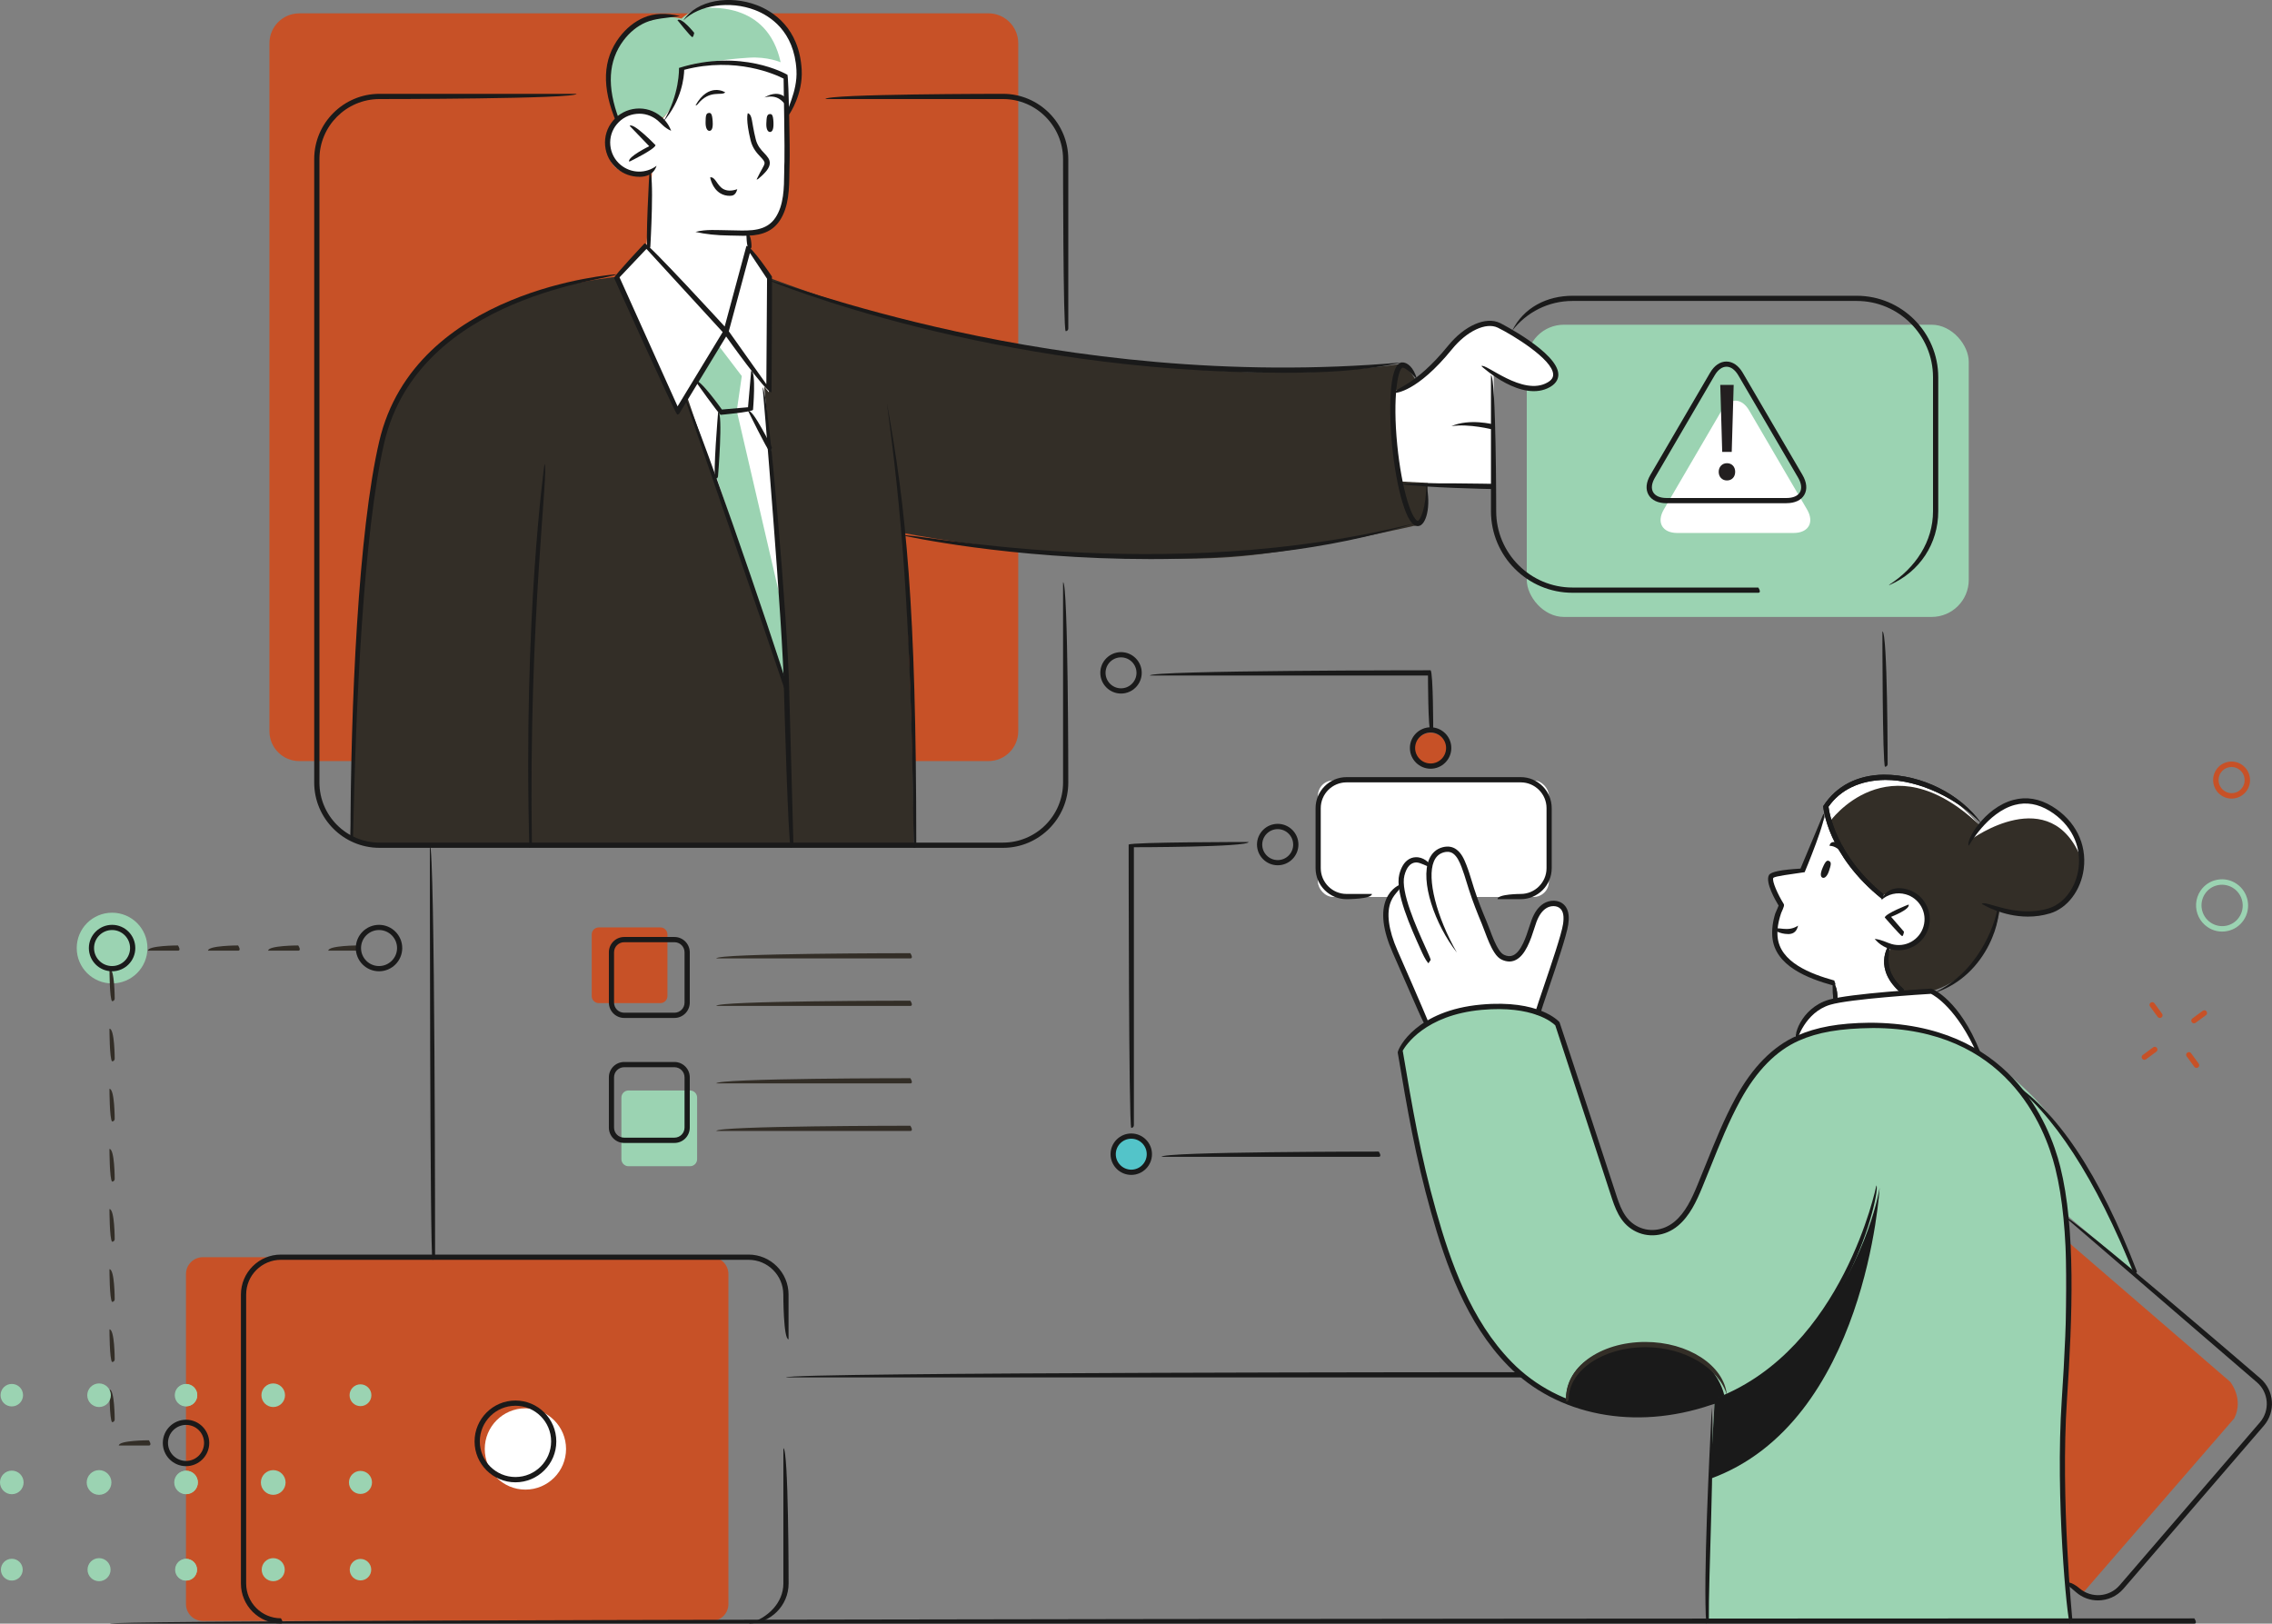 <?xml version="1.0" encoding="UTF-8"?><svg id="Layer_2" xmlns="http://www.w3.org/2000/svg" viewBox="0 0 408.04 291.6"><rect x="0" y="0" width="408.04" height="291.6" fill="#808080" stroke="none"/><defs><style>.cls-1{fill:#fff;}.cls-2{fill:#53c4c9;}.cls-3{fill:#9bd3b2;}.cls-4{fill:#c75127;}.cls-5{fill:#1a1a1a;}.cls-6{fill:#332e27;}.cls-7{fill:#231f20;}</style></defs><g id="Colored"><g id="Incident_Report"><rect class="cls-1" x="236.69" y="140.17" width="41.48" height="20.92" rx="2.74" ry="2.74"/><path class="cls-4" d="M53.75,2.39h123.75c2.96,0,5.37,2.4,5.37,5.37v123.57c0,2.96-2.4,5.36-5.36,5.36H53.75c-2.96,0-5.36-2.4-5.36-5.36V7.76c0-2.96,2.4-5.36,5.36-5.36Z"/><path class="cls-6" d="M251.42,65.39s-12.88,1.96-27.19,1.43c-14.24-.53-27.95-1.85-41.14-4.6-13.19-2.75-27.61-6.32-33.82-8.4-6.21-2.08-11.05-3.9-11.05-3.9l-27.52-.19s-18.97,1.7-29.51,10.61c-10.54,8.91-12.49,14.58-14.76,31.43-2.27,16.85-3.51,58.73-3.51,58.73,0,0,2.84,1.3,4.53,1.3h96.63c0-22.96-1.76-56.07-1.76-56.07,0,0,15.18,3.03,33.06,3.98,17.88,.95,24.25,.89,35.41-.8,11.57-1.75,23.12-4.46,23.12-4.46,0,0,2.69,.8,2.69-12.62,0-15.34-5.19-16.43-5.19-16.43Z"/><rect class="cls-3" x="274.2" y="58.32" width="79.38" height="52.48" rx="6.66" ry="6.66"/><path class="cls-1" d="M314.13,73.7c-1.35-2.32-3.57-2.32-4.92,0l-10.4,17.81c-1.35,2.32-.26,4.21,2.42,4.21h20.89c2.68,0,3.77-1.9,2.42-4.21l-10.41-17.81Z"/><path class="cls-1" d="M116.11,44.03l.99-12.99s-7.25,2-7.97-4.09c-.73-6.09,4.98-8.82,9.63-5.37,0,0,3.68-3.63,3.66-9.4,0,0,9.32-2.91,18.78,1.66l-.12,20.12s.54,7.31-6.56,7.9l-.02,2.45,3.73,5.61-.14,20.54-.85-1.03s1.24,12.58,1.64,17.68c.4,5.1,2.4,36.71,2.4,36.71,0,0-7.38-21.86-8.96-26.49-1.57-4.63-8.96-26.19-8.96-26.19l-1.73,2.85-10.92-24.26,5.4-5.7Z"/><path class="cls-1" d="M268.24,67.02s5.98,4.14,9.91,2.08c3.93-2.07-3.03-7.12-4.46-8.03-1.42-.91-5.45-2.99-5.45-2.99,0,0-3.74-.23-6.47,2.86-2.73,3.09-7.58,9.14-11.34,9.17,0,0-.06,2.28,0,8.97,.06,6.7,1.22,7.4,1.22,7.4l16.84,.88-.24-20.35Z"/><path class="cls-1" d="M327.91,146.34s2.1,8.28,9.95,14.52c0,0,1.96-1.78,5.1-.49,3.14,1.28,3.61,4.55,2.82,6.56-.8,2.01-2.87,3.55-6.16,3.08,0,0-2.84,4.93,1.97,8.01l-12.06,1.71,.13-3.18s-9.1-2.49-10-5.61c-.9-3.13-1.62-5.43,.27-8.39,0,0-2.53-4.82-1.81-5.17,.72-.35,5.54-.92,5.54-.92l4.26-10.12Z"/><path class="cls-1" d="M275.88,181.74s4.83-12.87,5.11-14.84c.28-1.97,.54-4.26-1.5-4.58-2.04-.33-4.1,2.33-4.65,4.44-.55,2.1-1.27,5.51-3.88,5.46-1.46-.03-2.79-1.14-3.93-5.2-1.13-4.07-3.39-8.84-3.99-11.06-.59-2.22-2.2-3.82-3.85-3.31-.7,.22-2.51,2.76-2.51,2.76,0,0-2.37-1.13-3.01-.98-1.2,.29-2.11,3.05-2.04,4.88,0,0-3.27,.68-2.75,5.78,.52,5.1,7.46,18.77,7.46,18.77,0,0,2.17-2.17,7.68-2.76,5.51-.59,11.85,.65,11.85,.65Z"/><path class="cls-3" d="M251.44,188.63s2.58-5.86,12.24-7.5c9.66-1.64,15.86,2.59,15.86,2.59l11.18,33.42s1.47,4.1,6.33,4.26c4.85,.16,6.34-3.75,7.77-7.21,1.43-3.46,7.17-23.1,18.09-27.72,0,0,13.77-5.1,27.55-.04,5.69,2.09,14.79,9.61,18.75,15.38,4.07,5.93,9.43,14.25,11.47,20.3,2.03,6.04,2.67,6.43,2.67,6.43l-12.3-10.43s-.09,22.11-.05,28.63c.04,6.52-.81,11.44-.59,19.49,.22,8.05,1.33,24.9,1.33,24.9h-65.32s.27-14.65,.63-23.42c.36-8.77,.88-16.05,.88-16.05,0,0-8.74,3.35-15.47,2.42-6.73-.93-12.81-1.14-19.97-7.85-7.16-6.72-9.58-11.78-12.07-19.4-2.49-7.62-5.46-18.74-6.43-23.85-.96-5.11-2.56-14.35-2.56-14.35Z"/><path class="cls-1" d="M322.26,186.76s1.49-6.47,7.27-7.04c5.77-.58,17.63-1.58,17.63-1.58,0,0,6.16,3.95,7.57,10.46,0,0-3.74-2.92-11.03-3.72-7.29-.8-17.59-.41-21.44,1.89Z"/><path class="cls-6" d="M327.91,144.75s3.09-5.43,10.94-4.99c7.85,.44,11.59,2.79,16.59,8.34,0,0,3.7-4.61,8.74-4.19,5.04,.43,9.76,4.34,9.68,10.44-.08,6.1-3.51,9.1-7.9,9.68-4.39,.58-6.77-.75-6.77-.75,0,0-1.59,11.04-11.63,14.51l-5.96,.21s-4.13-2.85-1.97-8.01c0,0,4.16,1.06,6-2.73,1.85-3.79-1-6.46-3.07-6.93-2.07-.47-4.69,.51-4.69,.51,0,0-10.6-8.9-9.95-16.11Z"/><path class="cls-4" d="M36.43,225.79H127.79c1.67,0,3.03,1.36,3.03,3.03v59.27c0,1.67-1.36,3.03-3.03,3.03H36.43c-1.67,0-3.03-1.36-3.03-3.03v-59.27c0-1.67,1.36-3.03,3.03-3.03Z"/><path class="cls-1" d="M101.66,260.23c0,4.03-3.27,7.3-7.3,7.3s-7.3-3.27-7.3-7.3,3.27-7.3,7.3-7.3,7.3,3.27,7.3,7.3Z"/><path class="cls-3" d="M26.48,170.27c0,3.51-2.84,6.35-6.35,6.35s-6.35-2.84-6.35-6.35,2.84-6.35,6.35-6.35,6.35,2.84,6.35,6.35Z"/><path class="cls-3" d="M110.56,21.13s-3.88-8.8,1.05-14.16c4.94-5.36,10.79-3.63,10.79-3.63,0,0,2.62-2.71,8.3-2.9,5.69-.19,12.54,3.66,12.82,11.07,.28,7.41-1.96,8.44-1.96,8.44l-.38-6.11s-9.72-4.72-18.78-1.66c0,0,.46,4.95-3.29,8.95-.62,.26-3.65-3.18-8.56,0Z"/><polygon class="cls-3" points="125.17 68.16 129.1 73.58 128.48 85.1 141.28 123.82 138.42 80.3 134.78 73.37 135.38 66.65 130.3 59.72 125.17 68.16"/><path class="cls-5" d="M281.27,251.27s-.69-9.42,14.2-9.78c12.46-.3,14.2,9.1,14.2,9.1,0,0-15.38,7.61-28.41,.68Z"/><path class="cls-4" d="M371.38,223.02l29.15,25.15s2.5,3.04,.73,6.56l-27.28,31.47-2.83-2.35s-1.24-20-.53-27.46c.71-7.47,.53-13.57,.89-20.44,.36-6.87-.13-12.92-.13-12.92Z"/><path class="cls-4" d="M107.54,166.56h11.06c.7,0,1.27,.57,1.27,1.27v11.06c0,.7-.57,1.27-1.27,1.27h-11.06c-.7,0-1.27-.57-1.27-1.27v-11.06c0-.7,.57-1.27,1.27-1.27Z"/><path class="cls-3" d="M112.87,195.85h11.06c.7,0,1.27,.57,1.27,1.27v11.06c0,.7-.57,1.27-1.27,1.27h-11.06c-.7,0-1.27-.57-1.27-1.27v-11.06c0-.7,.57-1.27,1.27-1.27Z"/><path class="cls-4" d="M259.91,134.58c0,1.65-1.33,2.98-2.98,2.98s-2.98-1.33-2.98-2.98,1.33-2.98,2.98-2.98,2.98,1.34,2.98,2.98Z"/><g><path class="cls-1" d="M338.84,139.76c-7.85-.44-10.94,4.99-10.94,4.99l.64,2.92s10.54-15.01,26.89,.44c-5-5.55-8.74-7.9-16.59-8.34Z"/><path class="cls-1" d="M364.17,143.92c-5.04-.43-8.74,4.19-8.74,4.19l-1.42,2.65s14.35-10.55,19.84,3.61c.08-6.1-4.64-10.01-9.68-10.44Z"/></g><path class="cls-5" d="M337.57,213.32s-2.36,42.14-30.42,52.27l.79-13.93s8.36-1.08,18.08-13.63c9.72-12.56,11.55-24.71,11.55-24.71Z"/><path class="cls-2" d="M206.21,207.29c0,1.68-1.36,3.04-3.04,3.04s-3.04-1.36-3.04-3.04,1.36-3.04,3.04-3.04,3.04,1.36,3.04,3.04Z"/><polygon class="cls-1" points="128.95 61.93 133.22 67.54 132.32 73.79 140.61 109.51 138.42 80.3 134.78 73.37 135.38 66.65 130.3 59.72 128.95 61.93"/><path class="cls-1" d="M143.53,11.51c-.28-7.41-7.13-11.26-12.82-11.07-2.21,.07-3.96,.53-5.27,1.06,1.75-.12,12.33-1.43,14.76,9.68,0,0-2.37-1.04-5.71-.82-4.88,.32-7.24,.86-7.24,.86,9.4-.3,13.93,2.62,13.93,2.62l.38,6.11s2.24-1.03,1.96-8.44Z"/><g><path class="cls-5" d="M256.5,172.98c-.55-.67-.91-1.48-1.38-2.51-1.73-3.84-4.63-10.25-3.81-13.44,.66-2.57,2.08-3.03,2.87-3.07,1.4-.1,2.6,.92,2.95,1.87-1.11-.29-1.97-.94-2.82-.94-1.01,.05-1.71,.87-2.09,2.37-.73,2.87,2.19,9.34,3.76,12.82,.5,1.1,.86,1.9,.97,2.3-.36,.6-.41,.6-.45,.6Z"/><path class="cls-5" d="M256.14,184.32c-.45-.32-1.48-2.88-6.02-13.22-1.79-4.06-2.17-7.32-1.14-9.67,.87-1.99,2.44-2.55,2.51-2.57,.25,.91-.97,1.36-1.66,2.97-.89,2.07-.49,5.14,1.15,8.88,4.55,10.36,5.59,12.93,5.59,12.96-.32,.63-.38,.64-.43,.64Z"/></g><g><path class="cls-5" d="M250.43,70.58c.03-.94,3.62-1.08,9.62-8.46,2.96-3.66,6.81-5.34,9.35-4.11,.1,.05,10.34,5.26,10.47,9.2,.02,.65-.22,1.57-1.49,2.3-5.03,2.87-12.04-3.49-12.33-3.76,.7-.63,7.44,5.49,11.87,2.94,.71-.4,1.04-.88,1.02-1.45-.09-2.74-7.43-7.17-9.94-8.39-2.11-1.03-5.57,.6-8.22,3.86-6.3,7.75-10.13,7.87-10.35,7.87Z"/><path class="cls-5" d="M268.29,87.84c-.52-.01-12.69-.25-16.94-.92,4.34-.26,16.82-.02,16.95-.02,.46,.73,.25,.94,0,.94Z"/><path class="cls-5" d="M268.24,77.18c-.16-.03-4.37-1.14-7.58-.64,3.27-1.43,7.52-.33,7.7-.28,.28,.79,.09,.92-.12,.92Z"/></g><path class="cls-5" d="M121.13,182.82h-9.03c-1.52,0-2.75-1.24-2.75-2.76v-9.03c0-1.52,1.23-2.75,2.75-2.75h9.03c1.52,0,2.75,1.24,2.75,2.75v9.03c0,1.52-1.23,2.76-2.75,2.76Zm-9.03-13.6c-1,0-1.82,.81-1.82,1.81v9.03c0,1,.81,1.82,1.82,1.82h9.03c1,0,1.81-.81,1.81-1.82v-9.03c0-1-.81-1.81-1.81-1.81h-9.03Z"/><path class="cls-5" d="M121.13,205.27h-9.03c-1.52,0-2.75-1.24-2.75-2.76v-9.03c0-1.52,1.23-2.75,2.75-2.75h9.03c1.52,0,2.75,1.24,2.75,2.75v9.03c0,1.52-1.23,2.76-2.75,2.76Zm-9.03-13.6c-1,0-1.82,.81-1.82,1.81v9.03c0,1,.81,1.81,1.82,1.81h9.03c1,0,1.81-.81,1.81-1.81v-9.03c0-1-.81-1.81-1.81-1.81h-9.03Z"/><path class="cls-6" d="M163.49,172.13h-34.84c0-.94,34.84-.94,34.84-.94,.47,.73,.26,.94,0,.94Z"/><path class="cls-6" d="M163.49,180.66h-34.84c0-.94,34.84-.94,34.84-.94,.47,.73,.26,.94,0,.94Z"/><path class="cls-6" d="M163.49,194.58h-34.84c0-.94,34.84-.94,34.84-.94,.47,.73,.26,.94,0,.94Z"/><path class="cls-6" d="M163.49,203.12h-34.84c0-.94,34.84-.94,34.84-.94,.47,.73,.26,.94,0,.94Z"/><path class="cls-5" d="M276.2,182.32c-.38-.09-.52-.35-.45-.6,.25-.83,.81-2.5,1.47-4.44,1.36-4.01,3.23-9.5,3.5-11.34,.19-1.33,.05-2.19-.45-2.71-.64-.67-1.81-.6-2.55-.13-.74,.46-1.32,1.27-1.78,2.48-.11,.3-.24,.68-.37,1.11-.63,1.97-1.59,4.95-3.46,5.77-.73,.33-1.53,.29-2.37-.09-.5-.23-.93-.64-1.34-1.27-.74-1.14-1.23-2.45-1.71-3.72-.19-.5-.37-1-.57-1.48-.8-1.92-1.63-4-2.31-6.13-.13-.4-.25-.8-.38-1.21-.29-.95-.59-1.93-.95-2.86-.36-.92-.78-1.87-1.49-2.39-.57-.41-1.22-.36-1.66-.24-.85,.23-1.45,.77-1.82,1.66-1.27,3.04,.47,9.92,4.14,16.35-3.97-5.08-6.63-12.82-5-16.72,.49-1.16,1.31-1.9,2.45-2.2,.92-.24,1.77-.11,2.45,.39,.92,.66,1.4,1.75,1.81,2.8,.38,.97,.68,1.96,.98,2.93,.12,.4,.24,.8,.37,1.2,.67,2.1,1.49,4.15,2.29,6.05,.2,.49,.39,.99,.59,1.51,.46,1.22,.93,2.49,1.61,3.53,.31,.48,.62,.78,.95,.93,.59,.27,1.11,.29,1.59,.08,1.48-.65,2.36-3.39,2.94-5.21,.14-.45,.27-.84,.39-1.15,.53-1.41,1.24-2.37,2.16-2.95,1.05-.66,2.72-.78,3.73,.29,.93,.98,.84,2.46,.69,3.49-.28,1.92-2.08,7.24-3.53,11.51-.65,1.92-1.22,3.58-1.46,4.4-.06,.2-.25,.34-.45,.34Z"/><path class="cls-5" d="M328.52,154.65c-.34-.18-.62-.11-1.16,1.14-.6,1.38-.31,1.76,.01,1.86,.32,.09,.79-.24,1.12-1.26,.33-1.02,.47-1.51,.03-1.74Z"/><path class="cls-5" d="M341.01,170.67c-.51,0-1.02-.07-1.53-.22-1.11-.31-2.07-.95-2.8-1.83,1.33,.14,2.13,.67,3.05,.93,1.19,.34,2.45,.19,3.53-.41,1.08-.61,1.86-1.59,2.2-2.79,.34-1.19,.19-2.45-.41-3.53-.61-1.08-1.59-1.86-2.79-2.2-1.55-.44-3.19-.05-4.39,1.03,.8-2,2.77-2.47,4.64-1.93,1.43,.4,2.63,1.34,3.35,2.64,.73,1.3,.91,2.81,.5,4.24-.4,1.43-1.34,2.62-2.64,3.35-.84,.47-1.77,.72-2.71,.72Z"/><path class="cls-5" d="M341.61,168.13c-.35-.16-3.12-3.35-3.12-3.35,.18-.75,4.29-2.33,4.29-2.33,.34,.88-3.15,2.21-3.15,2.21l2.32,2.68c-.14,.74-.25,.78-.36,.78Z"/><path class="cls-5" d="M329.53,180.19c-.47-.49-.36-3.46-.36-3.46,.94,.03,.83,3.01,.83,3.01-.01,.26-.22,.45-.47,.45Z"/><path class="cls-5" d="M306.43,291.6c-.56-8.05,.57-30.42,1-38.84,.51,8.46-.62,30.81-.53,38.36-.47,.48-.47,.48-.47,.48Z"/><path class="cls-5" d="M371.74,291.6c-.49-.64-2.64-22.53-1.46-40.15,1.01-15.18,1.57-30.74-1.17-41.67-1.9-7.6-8.9-25.15-32.75-25.15-5.96,.07-9.87,.76-13.27,2.26-4.1,1.81-7.64,5.42-10.54,10.74-2.07,3.79-3.73,7.92-5.33,11.91-.5,1.25-1,2.49-1.51,3.72-1.04,2.51-2.24,5.11-4.35,6.88-2.32,1.94-5.45,2.27-7.95,.84-2.53-1.45-3.37-4.04-4.18-6.55l-3.45-10.57-6.46-19.71c-.47-.47-4-3.61-13.2-2.78-10.2,.92-13.69,6.43-14.2,7.33,1.79,10.55,3.17,18.74,6.01,28.82,2.59,9.2,6.24,19.62,13.57,27.11,8.55,8.73,22.16,11.34,35.51,6.81l1.5-.46c22.48-8.83,28.42-37.78,28.48-38.07,.86,.48-5.18,29.92-28.17,38.95l-1.52,.46c-13.67,4.65-27.66,1.94-36.47-7.05-7.49-7.64-11.18-18.19-13.81-27.51-2.85-10.13-4.24-18.34-6-28.74,.12-.91,3.42-7.56,15.01-8.6,10.42-.94,13.91,3,14.05,3.16,.09,.16,10.03,30.54,10.03,30.54,.79,2.45,1.53,4.75,3.75,6.02,2.16,1.24,4.86,.95,6.88-.74,1.95-1.63,3.09-4.11,4.09-6.52,.51-1.23,1.01-2.47,1.51-3.71,1.61-4.01,3.28-8.17,5.38-12.01,3-5.5,6.7-9.25,10.99-11.14,3.52-1.56,7.54-2.28,13.05-2.34,25.1,0,32.29,18.05,34.25,25.86,2.77,11.05,2.21,26.7,1.2,41.96-1.17,17.54,.97,39.35,.99,39.57-.44,.51-.45,.51-.47,.51Z"/><path class="cls-5" d="M383.35,229.01c-7.01-17.37-14.58-29.14-22.96-35.27,9.08,5.48,16.76,17.39,23.4,34.63-.33,.63-.38,.64-.44,.64Z"/><path class="cls-5" d="M329.31,177.01c-4.59-1.26-10.58-3.52-11.01-8.76-.1-1.31,.07-2.72,.53-4.19,.3-.7,.52-1.18,.6-1.42-.47-.77-2.49-4.2-1.72-5.5,.34-.57,2.24-.95,5.65-1.14l4.12-9.84c.87,.36-3.37,10.48-3.37,10.48-2.64,.39-5.26,.71-5.63,1.02-.3,.54,.86,3.07,1.84,4.64,.17,.27,.09,.52-.43,1.67-.58,1.73-.74,3.02-.65,4.21,.38,4.66,6,6.75,10.2,7.92,.27,.79,.08,.92-.13,.92Z"/><path class="cls-5" d="M355.16,189.46c-3.67-8.34-7.71-10.65-8.36-10.97-1.4,.08-14.63,.92-18.1,1.96-4.58,1.37-5.98,6.4-5.99,6.45-.85-.47,.64-5.83,5.72-7.35,3.75-1.12,17.84-1.97,18.43-2,.4,.12,5.05,2.13,8.73,11.27-.32,.63-.38,.64-.43,.64Z"/><path class="cls-5" d="M321.09,167.75c-1.44,0-2.51-.75-2.57-.8,.63-.71,2.46,.58,4.41-.71-.31,1.33-1.12,1.52-1.84,1.52Z"/><path class="cls-6" d="M281.27,251.73c-.47-6.12,6.12-10.72,14.22-10.72,7.68,0,14.12,4.19,14.65,9.52-1.42-4.77-7.45-8.58-14.65-8.58-7.58,0-13.75,4.18-13.75,9.31,0,.26-.21,.47-.47,.47Z"/><path class="cls-5" d="M273.12,161.49h-4.18c0-.94,4.18-.94,4.18-.94,2.55,0,4.63-2.08,4.63-4.63v-10.78c0-2.55-2.08-4.63-4.63-4.63h-31.29c-2.55,0-4.63,2.08-4.63,4.63v10.78c0,2.55,2.08,4.63,4.63,4.63h4.56c0,.94-4.56,.94-4.56,.94-3.07,0-5.56-2.5-5.56-5.57v-10.78c0-3.07,2.5-5.57,5.56-5.57h31.29c3.07,0,5.56,2.5,5.56,5.57v10.78c0,3.07-2.5,5.57-5.56,5.57Z"/><path class="cls-5" d="M256.93,131.57c-.47-.47-.47-10.25-.47-10.25h-49.94c0-.94,50.41-.94,50.41-.94,.47,.47,.47,10.72,.47,10.72,0,.26-.21,.47-.47,.47Z"/><path class="cls-5" d="M201.33,124.56c-2.05,0-3.72-1.67-3.72-3.72s1.67-3.72,3.72-3.72,3.72,1.67,3.72,3.72-1.67,3.72-3.72,3.72Zm0-6.5c-1.53,0-2.78,1.24-2.78,2.78s1.25,2.78,2.78,2.78,2.78-1.25,2.78-2.78-1.25-2.78-2.78-2.78Z"/><path class="cls-5" d="M256.93,138.06c-2.05,0-3.72-1.67-3.72-3.72s1.67-3.72,3.72-3.72,3.72,1.67,3.72,3.72-1.67,3.72-3.72,3.72Zm0-6.5c-1.53,0-2.78,1.25-2.78,2.78s1.25,2.78,2.78,2.78,2.78-1.25,2.78-2.78-1.25-2.78-2.78-2.78Z"/><path class="cls-5" d="M339.25,105.05c4.8-3.08,7.91-7.81,7.91-13.23v-24.07c0-7.55-6.15-13.7-13.7-13.7h-51.04c-4.27,0-8.23,1.96-10.86,5.38,2.06-4.22,6.29-6.31,10.86-6.31h51.04c8.07,0,14.64,6.57,14.64,14.64v24.07c0,5.8-3.32,10.85-8.65,13.19-.06,.03-.13,.04-.19,.04Z"/><path class="cls-5" d="M315.78,106.46h-33.37c-8.07,0-14.64-6.57-14.64-14.64v-24.48c.94,.41,.94,24.48,.94,24.48,0,7.55,6.15,13.7,13.7,13.7h33.37c.47,.73,.26,.94,0,.94Z"/><path class="cls-5" d="M320.85,90.38h-21.56c-1.52,0-2.66-.54-3.22-1.51-.56-.98-.45-2.23,.31-3.54l10.73-18.37c.76-1.31,1.81-2.03,2.94-2.03s2.18,.72,2.94,2.02l10.74,18.37c.76,1.31,.88,2.57,.32,3.54-.56,.98-1.7,1.51-3.22,1.51Zm-10.78-24.52c-.79,0-1.55,.56-2.13,1.56l-10.73,18.38c-.59,1.01-.7,1.93-.31,2.6,.39,.67,1.24,1.04,2.4,1.04h21.56c1.16,0,2.02-.37,2.4-1.04,.38-.67,.27-1.59-.32-2.6l-10.74-18.38c-.59-1.01-1.35-1.56-2.13-1.56Z"/><g><path class="cls-5" d="M134.45,291.58c3.44-.94,6.24-3.74,6.24-7.18v-24.3c.94,0,.94,24.3,.94,24.3,0,3.95-3.22,7.18-7.18,7.18Z"/><path class="cls-5" d="M50.45,291.58c-3.96,0-7.18-3.22-7.18-7.18v-51.9c0-3.96,3.22-7.18,7.18-7.18h83.99c3.96,0,7.18,3.22,7.18,7.18v8.04c-.94,0-.94-8.04-.94-8.04,0-3.44-2.8-6.24-6.24-6.24H50.45c-3.44,0-6.24,2.8-6.24,6.24v51.9c0,3.44,2.8,6.24,6.24,6.24,.47,.73,.26,.94,0,.94Z"/><path class="cls-5" d="M92.57,266.22c-4.05,0-7.34-3.29-7.34-7.34s3.29-7.35,7.34-7.35,7.34,3.3,7.34,7.35-3.29,7.34-7.34,7.34Zm0-13.75c-3.53,0-6.4,2.87-6.4,6.4s2.87,6.4,6.4,6.4,6.41-2.87,6.41-6.4-2.87-6.4-6.41-6.4Z"/></g><path class="cls-6" d="M26.74,259.61h-5.4c0-.94,5.4-.94,5.4-.94,.47,.73,.26,.94,0,.94Zm-6.61-4.19c-.47-.47-.47-5.87-.47-5.87,.94,0,.94,5.4,.94,5.4,0,.26-.21,.47-.47,.47Zm0-10.8c-.47-.47-.47-5.87-.47-5.87,.94,0,.94,5.4,.94,5.4,0,.26-.21,.47-.47,.47Zm0-10.8c-.47-.47-.47-5.87-.47-5.87,.94,0,.94,5.4,.94,5.4,0,.26-.21,.47-.47,.47Zm0-10.8c-.47-.47-.47-5.87-.47-5.87,.94,0,.94,5.4,.94,5.4,0,.26-.21,.47-.47,.47Zm0-10.8c-.47-.47-.47-5.87-.47-5.87,.94,0,.94,5.4,.94,5.4,0,.26-.21,.47-.47,.47Zm0-10.8c-.47-.47-.47-5.87-.47-5.87,.94,0,.94,5.4,.94,5.4,0,.26-.21,.47-.47,.47Zm0-10.8c-.47-.47-.47-5.87-.47-5.87,.94,0,.94,5.4,.94,5.4,0,.26-.21,.47-.47,.47Zm0-10.8c-.47-.47-.47-5.87-.47-5.87,.94,0,.94,5.4,.94,5.4,0,.26-.21,.47-.47,.47Z"/><path class="cls-6" d="M64.36,170.74h-5.4c0-.94,5.4-.94,5.4-.94,.47,.73,.26,.94,0,.94Zm-10.8,0h-5.4c0-.94,5.4-.94,5.4-.94,.47,.73,.26,.94,0,.94Zm-10.8,0h-5.4c0-.94,5.4-.94,5.4-.94,.47,.73,.26,.94,0,.94Zm-10.8,0h-5.4c0-.94,5.4-.94,5.4-.94,.47,.73,.26,.94,0,.94Z"/><path class="cls-5" d="M68.07,174.44c-2.3,0-4.17-1.87-4.17-4.17s1.87-4.17,4.17-4.17,4.17,1.87,4.17,4.17-1.87,4.17-4.17,4.17Zm0-7.41c-1.78,0-3.23,1.45-3.23,3.24s1.45,3.23,3.23,3.23,3.24-1.45,3.24-3.23-1.45-3.24-3.24-3.24Z"/><path class="cls-5" d="M33.41,263.32c-2.3,0-4.17-1.87-4.17-4.17s1.87-4.17,4.17-4.17,4.17,1.87,4.17,4.17-1.87,4.17-4.17,4.17Zm0-7.41c-1.78,0-3.24,1.45-3.24,3.23s1.45,3.24,3.24,3.24,3.24-1.45,3.24-3.24-1.45-3.23-3.24-3.23Z"/><path class="cls-5" d="M20.13,174.44c-2.3,0-4.17-1.87-4.17-4.17s1.87-4.17,4.17-4.17,4.17,1.87,4.17,4.17-1.87,4.17-4.17,4.17Zm0-7.41c-1.78,0-3.24,1.45-3.24,3.24s1.45,3.23,3.24,3.23,3.23-1.45,3.23-3.23-1.45-3.24-3.23-3.24Z"/><path class="cls-5" d="M394.09,291.6H19.71c0-.94,374.38-.94,374.38-.94,.47,.73,.26,.94,0,.94Z"/><path class="cls-5" d="M254.63,94.49c-.99,0-1.9-1.41-2.77-4.31-.8-2.66-1.45-6.24-1.84-10.07-.51-5.08-.79-14.76,1.78-15.02,.88-.06,2.09,.82,2.69,3.03-1.39-1.53-2.23-2.09-2.57-2.09-.81,.08-1.86,5.09-.97,13.99,.38,3.77,1.02,7.28,1.8,9.89,.9,3,1.65,3.64,1.88,3.64,.42-.08,1.52-2.25,1.52-6.64,.94,4.18-.07,7.44-1.41,7.57-.04,0-.07,0-.11,0Z"/><path class="cls-5" d="M127.27,20.29c.38-.06,.63,.1,.72,1.46,.11,1.51-.28,1.77-.62,1.75-.34-.02-.67-.48-.65-1.56s.05-1.58,.55-1.65Z"/><path class="cls-5" d="M138.23,20.49c.38-.05,.62,.12,.68,1.47,.07,1.51-.33,1.76-.67,1.74-.34-.03-.66-.5-.61-1.57,.05-1.07,.09-1.58,.59-1.64Z"/><path class="cls-5" d="M116.33,44.74c-.47-.5,.31-14,.31-14,.94,.05,.16,13.55,.16,13.55-.01,.25-.22,.44-.47,.44Z"/><path class="cls-5" d="M133.49,42.35c-.48,0-.96-.01-1.43-.03-.34-.01-.68-.02-1.02-.02-2.39-.03-4.34-.24-6.14-.65,1.94-.51,3.83-.31,6.15-.29,.34,0,.69,.01,1.03,.02,2.73,.07,5.56,.15,7.18-2.28,1.52-2.28,1.55-5.29,1.58-8.19,0-.65,.01-1.28,.04-1.9,.07-1.79-.12-12.99-.15-14.89-1.35-.69-8.54-4.03-17.85-1.58-.03,1.27-.41,5.46-3.77,9.34,2.99-4.88,2.84-9.64,2.83-9.68,11.21-3.48,19.15,1.04,19.48,1.23,.24,.94,.47,13.64,.39,15.62-.02,.6-.03,1.23-.04,1.87-.03,2.9-.06,6.19-1.74,8.71-1.59,2.39-4.11,2.72-6.55,2.72Z"/><path class="cls-5" d="M114.79,31.75c-1.39,0-2.79-.48-3.93-1.43-1.26-1.05-2.03-2.52-2.18-4.15-.15-1.63,.35-3.22,1.4-4.48,1.05-1.26,2.52-2.03,4.15-2.18,1.64-.15,3.22,.35,4.48,1.4,.82,.69,1.45,1.58,1.82,2.58-1.19-.52-1.73-1.27-2.42-1.86-1.07-.89-2.42-1.33-3.8-1.18-1.38,.13-2.63,.78-3.52,1.85-.89,1.06-1.31,2.41-1.18,3.79,.13,1.38,.78,2.63,1.85,3.52,1.87,1.55,4.52,1.62,6.46,.16-.53,1.58-1.83,1.99-3.13,1.99Z"/><path class="cls-5" d="M141.08,18.78c-.47-.36-1.28-1.94-3.8-1.28,3.11-1.75,4.22,.6,4.23,.62-.29,.65-.36,.66-.43,.66Z"/><path class="cls-5" d="M124.91,18.93c2.37-4.22,5.3-2.37,5.33-2.35-.6,.73-2.77-.6-4.97,2.17-.09,.12-.23,.18-.37,.18Z"/><path class="cls-5" d="M134.5,44.78c-.47-.47-.45-2.92-.45-2.92,.94,0,.92,2.45,.92,2.45,0,.26-.21,.47-.47,.47Z"/><path class="cls-5" d="M110.75,22.11c-2.79-6.52-2.48-11.47,.49-15.42,1.21-1.6,2.72-2.82,4.38-3.53,1.86-.79,3.99-.88,6.51-.27-2.54,.35-4.48,.42-6.14,1.13-1.51,.64-2.89,1.76-4,3.23-2.77,3.68-3.03,8.33-.8,14.22-.33,.62-.38,.63-.44,.63Z"/><path class="cls-5" d="M112.97,29.01c-.2-.89,3.63-2.75,3.63-2.75l-3.52-3.66c.68-.65,4.65,3.47,4.65,3.47-.13,.75-4.55,2.89-4.55,2.89-.07,.03-.14,.05-.2,.05Z"/><path class="cls-5" d="M124.31,6.66c-.37-.18-2.65-3.05-2.65-3.05,.73-.58,3.02,2.29,3.02,2.29-.16,.73-.26,.76-.37,.76Z"/><path class="cls-5" d="M164.09,152.27c-.47-43.46-2.35-61.17-4.8-79.86,3.39,18.6,5.27,36.34,5.27,79.39,0,.26-.21,.47-.47,.47Z"/><path class="cls-5" d="M121.63,74.46c-.43-.28-11.34-24.54-11.34-24.54,.09-.51,5.48-6.22,5.48-6.22,.69,0,14.38,14.94,14.38,14.94l3.9-14.46c.84-.14,4.58,5.47,4.58,5.47,.08,.26-.07,20.8-.07,20.8-.85,.27-8.15-10.02-8.15-10.02l-8.38,13.79c-.09,.14-.24,.23-.4,.23Zm-10.36-24.64l10.42,23.16,8.1-13.34-13.69-14.94-4.84,5.11Zm19.62,9.68l6.74,9.5,.13-18.94-3.08-4.63-3.79,14.07Z"/><path class="cls-5" d="M141.28,124.88c-3.35-10.04-18.21-53.15-18.36-53.58,1.04,.13,15.9,43.25,18.81,52.98-.36,.6-.4,.6-.45,.6Z"/><path class="cls-5" d="M142.02,152.27c-.47-.46-1.21-27.85-1.21-27.85-.17-11.83-3.8-54.41-3.84-54.84,.97,.35,4.6,42.96,4.78,54.82l.75,27.38c-.46,.48-.46,.48-.47,.48Z"/><path class="cls-5" d="M129.43,74.51c-.38-.2-4.61-6.15-4.61-6.15,.77-.54,4.83,5.19,4.83,5.19l4.69-.41,.57-6.54c.93,.08,.33,7.01,.33,7.01-.43,.42-5.77,.89-5.77,.89-.01,0-.03,0-.04,0Z"/><path class="cls-5" d="M128.48,86c-.47-.51,.49-12,.49-12,.93,.08-.02,11.56-.02,11.56-.02,.24-.23,.43-.47,.43Z"/><path class="cls-5" d="M138.23,81.1c-.42-.26-3.88-7.32-3.88-7.32,.84-.41,4.3,6.64,4.3,6.64-.28,.66-.35,.68-.42,.68Z"/><path class="cls-5" d="M131.06,35.17c-.63,0-1.19-.15-1.69-.45-1.5-.9-1.81-2.79-1.83-2.87,.93-.14,1.19,1.4,2.31,2.07,.67,.39,1.53,.42,2.56,.06-.28,1.09-.84,1.19-1.35,1.19Z"/><path class="cls-5" d="M141.36,20.74c-.36-.77,1.91-4.13,1.68-8.14-.39-7.05-4.83-9.79-7.44-10.79-4.52-1.74-10.06-.93-12.87,1.86,2.4-3.7,8.36-4.59,13.21-2.74,2.82,1.08,7.61,4.03,8.04,11.61,.24,4.35-2.13,7.85-2.23,7.99-.09,.13-.24,.2-.39,.2Z"/><path class="cls-5" d="M62.94,150.97c.02-24.07,1.4-55.58,5.17-71.71,6.4-27.41,42.21-29.98,42.57-30-.3,.96-35.41,3.49-41.66,30.21-3.75,16.06-5.13,47.5-5.62,71.04,0,.26-.21,.46-.47,.46Z"/><path class="cls-5" d="M95.07,152.27c-1.13-41.5,2.68-68.65,2.72-68.92,.89,.4-2.91,27.49-2.26,68.44-.46,.48-.47,.48-.47,.48Z"/><path class="cls-5" d="M77.67,226.26c-.47-.47-.47-74.46-.47-74.46,.94,0,.94,73.99,.94,73.99,0,.26-.21,.47-.47,.47Z"/><path class="cls-5" d="M273.28,247.38H141.16c0-.94,132.12-.94,132.12-.94,.47,.73,.26,.94,0,.94Z"/><path class="cls-5" d="M338.54,137.71c-.47-.47-.47-24.31-.47-24.31,.94,0,.94,23.84,.94,23.84,0,.26-.21,.47-.47,.47Z"/><path class="cls-5" d="M191.39,59.48c-.47-.47-.47-30.9-.47-30.9,0-5.95-4.84-10.79-10.79-10.79h-31.87c0-.94,31.87-.94,31.87-.94,6.47,0,11.73,5.26,11.73,11.73v30.43c0,.26-.21,.47-.47,.47Z"/><path class="cls-5" d="M180.13,152.27H68.16c-6.47,0-11.73-5.26-11.73-11.73V28.58c0-6.47,5.26-11.73,11.73-11.73h35.39c0,.94-35.39,.94-35.39,.94-5.95,0-10.79,4.84-10.79,10.79v111.96c0,5.95,4.84,10.79,10.79,10.79h111.97c5.95,0,10.79-4.84,10.79-10.79v-35.97c.94,0,.94,35.97,.94,35.97,0,6.47-5.26,11.73-11.73,11.73Z"/><path class="cls-5" d="M230.51,66.95c-52.58,0-92.02-16.41-92.46-16.6,.87-.65,51.1,20.24,113.76,14.74-7.23,1.58-14.38,1.86-21.3,1.86Z"/><path class="cls-5" d="M206.65,100.41c-25.43,0-44.13-4.16-44.43-4.23,.67-.81,46.38,9.34,92.18-2.29-16.5,5.16-33.23,6.52-47.76,6.52Z"/><path class="cls-5" d="M341.58,178.48c-5.36-4.46-2.38-8.71-2.35-8.75,.66,.69-1.72,4.15,2.66,7.92-.04,.77-.17,.82-.31,.82Z"/><path class="cls-5" d="M346.9,178.48c8.18-3.45,11.32-12.14,11.82-15.27,.91,.27-1.11,12.03-11.68,15.25-.05,.02-.09,.02-.14,.02Z"/><path class="cls-5" d="M337.99,161.44c-9.81-7.85-10.52-16.3-10.55-16.65,2.37-3.69,6.21-5.6,10.9-5.66,6.84,0,13.73,3.48,17.47,8.71-4.28-4.37-11.02-7.77-17.23-7.77-4.54,.06-8.07,1.77-10.19,4.82,.15,1.18,1.41,8.83,9.89,15.73-.03,.77-.16,.83-.3,.83Z"/><path class="cls-5" d="M330.76,153.13c-1.07-1.31-2.11-1.22-2.16-1.2-.04-.93,1.56-1.12,2.56,.48-.23,.7-.31,.72-.4,.72Z"/><path class="cls-5" d="M364.21,164.62c-4.59,0-8.09-2.17-8.28-2.29,.56-.76,6.01,2.61,11.96,.82,2.78-.83,4.95-3.73,5.41-7.22,.54-4.12-1.41-7.97-5.21-10.3-2.06-1.26-4.16-1.62-6.24-1.07-4.92,1.31-8.22,7.27-8.26,7.33-.68-.71,2.7-6.82,8.01-8.23,2.34-.63,4.69-.23,6.98,1.17,4.12,2.53,6.23,6.72,5.65,11.22-.5,3.85-2.94,7.07-6.07,8-1.37,.41-2.7,.57-3.95,.57Z"/><path class="cls-5" d="M376.79,287.43c-1.4,0-2.8-.48-3.93-1.46l-1.84-1.58c.61-.71,2.45,.87,2.45,.87,2.13,1.83,5.35,1.59,7.19-.53l25.21-29.28c1.84-2.13,1.59-5.36-.54-7.19l-34.59-29.79c.61-.71,35.2,29.08,35.2,29.08,2.52,2.17,2.81,5.99,.63,8.51l-25.21,29.28c-1.19,1.38-2.88,2.09-4.58,2.09Z"/><path class="cls-5" d="M135.87,32.25c.84-1.78,1.41-2.47,1.44-2.93,.02-.33-.25-.64-.74-1.16-.6-.63-1.41-1.5-1.76-2.94-.9-3.65-.55-4.78-.51-4.9,.88,.35,.61,1.4,1.42,4.67,.3,1.21,.95,1.9,1.54,2.52,.53,.57,1.04,1.1,.99,1.86-.05,.77-.67,1.59-2.08,2.76-.09,.07-.19,.11-.3,.11Z"/><path class="cls-5" d="M203.17,202.57c-.47-.47-.47-50.88-.47-50.88,.47-.47,21.54-.47,21.54-.47,0,.94-20.6,.94-20.6,.94v49.94c0,.26-.21,.47-.47,.47Z"/><path class="cls-5" d="M247.62,207.76h-38.99c0-.94,38.99-.94,38.99-.94,.47,.73,.26,.94,0,.94Z"/><path class="cls-5" d="M203.17,211.01c-2.05,0-3.72-1.67-3.72-3.72s1.67-3.72,3.72-3.72,3.72,1.67,3.72,3.72-1.67,3.72-3.72,3.72Zm0-6.5c-1.53,0-2.78,1.25-2.78,2.78s1.25,2.78,2.78,2.78,2.78-1.25,2.78-2.78-1.25-2.78-2.78-2.78Z"/><path class="cls-5" d="M229.47,155.4c-2.05,0-3.72-1.67-3.72-3.72s1.67-3.72,3.72-3.72,3.72,1.67,3.72,3.72-1.67,3.72-3.72,3.72Zm0-6.49c-1.53,0-2.78,1.25-2.78,2.78s1.25,2.78,2.78,2.78,2.78-1.25,2.78-2.78-1.25-2.78-2.78-2.78Z"/><path class="cls-5" d="M329.53,180.19c-.47-.49-.36-3.46-.36-3.46,.94,.03,.83,3.01,.83,3.01-.01,.26-.22,.45-.47,.45Z"/><path class="cls-5" d="M341.58,178.48c-5.36-4.46-2.38-8.71-2.35-8.75,.66,.69-1.72,4.15,2.66,7.92-.04,.77-.17,.82-.31,.82Z"/><path class="cls-5" d="M337.99,161.44c-9.81-7.85-10.52-16.3-10.55-16.65,2.37-3.69,6.21-5.6,10.9-5.66,6.84,0,13.73,3.48,17.47,8.71-4.28-4.37-11.02-7.77-17.23-7.77-4.54,.06-8.07,1.77-10.19,4.82,.15,1.18,1.41,8.83,9.89,15.73-.03,.77-.16,.83-.3,.83Z"/><g><path class="cls-3" d="M33.41,252.59c1.11,0,2.02-.9,2.02-2.02s-.9-2.02-2.02-2.02-2.02,.9-2.02,2.02,.9,2.02,2.02,2.02Z"/><path class="cls-3" d="M49.07,252.7c1.17,0,2.12-.95,2.12-2.12s-.95-2.12-2.12-2.12-2.12,.95-2.12,2.12,.95,2.12,2.12,2.12Z"/><path class="cls-3" d="M64.74,252.54c1.08,0,1.96-.88,1.96-1.96s-.88-1.96-1.96-1.96-1.96,.88-1.96,1.96,.88,1.96,1.96,1.96Z"/><path class="cls-3" d="M33.41,268.36c1.17,0,2.12-.95,2.12-2.12s-.95-2.12-2.12-2.12-2.12,.95-2.12,2.12,.95,2.12,2.12,2.12Z"/><path class="cls-3" d="M49.07,268.47c1.23,0,2.22-1,2.22-2.22s-1-2.22-2.22-2.22-2.22,1-2.22,2.22,1,2.22,2.22,2.22Z"/><circle class="cls-3" cx="64.74" cy="266.24" r="2.07"/><path class="cls-3" d="M33.41,283.88c1.08,0,1.96-.88,1.96-1.96s-.88-1.96-1.96-1.96-1.96,.88-1.96,1.96,.88,1.96,1.96,1.96Z"/><circle class="cls-3" cx="49.07" cy="281.91" r="2.07"/><circle class="cls-3" cx="64.74" cy="281.91" r="1.93"/><path class="cls-3" d="M2.12,252.59c1.11,0,2.02-.9,2.02-2.02s-.9-2.02-2.02-2.02-2.02,.9-2.02,2.02,.9,2.02,2.02,2.02Z"/><path class="cls-3" d="M17.79,252.7c1.17,0,2.12-.95,2.12-2.12s-.95-2.12-2.12-2.12-2.12,.95-2.12,2.12,.95,2.12,2.12,2.12Z"/><path class="cls-3" d="M33.46,252.54c1.08,0,1.96-.88,1.96-1.96s-.88-1.96-1.96-1.96-1.96,.88-1.96,1.96,.88,1.96,1.96,1.96Z"/><path class="cls-3" d="M2.12,268.36c1.17,0,2.12-.95,2.12-2.12s-.95-2.12-2.12-2.12-2.12,.95-2.12,2.12,.95,2.12,2.12,2.12Z"/><path class="cls-3" d="M17.79,268.47c1.23,0,2.22-1,2.22-2.22s-1-2.22-2.22-2.22-2.22,1-2.22,2.22,1,2.22,2.22,2.22Z"/><circle class="cls-3" cx="33.46" cy="266.24" r="2.07"/><circle class="cls-3" cx="2.12" cy="281.91" r="1.96"/><circle class="cls-3" cx="17.79" cy="281.91" r="2.07"/><path class="cls-3" d="M33.46,283.84c1.07,0,1.93-.86,1.93-1.93s-.86-1.93-1.93-1.93-1.93,.86-1.93,1.93,.86,1.93,1.93,1.93Z"/></g><path class="cls-4" d="M392.68,189.66s.03,.05,.04,.07l1.37,1.87c.16,.22,.46,.26,.68,.1,.22-.16,.26-.46,.1-.68l-1.37-1.87c-.16-.22-.46-.26-.68-.1-.19,.14-.25,.4-.15,.61Z"/><path class="cls-4" d="M386.1,180.69s.03,.05,.04,.07l1.37,1.87c.16,.22,.46,.26,.68,.1,.22-.16,.26-.46,.1-.68l-1.37-1.87c-.16-.22-.46-.26-.68-.1-.19,.14-.25,.4-.15,.61Z"/><path class="cls-4" d="M384.69,190.08s.03,.05,.04,.07c.16,.22,.46,.26,.68,.1l1.86-1.37c.22-.16,.26-.46,.1-.68-.16-.22-.46-.26-.68-.1l-1.86,1.37c-.19,.14-.25,.4-.15,.61Z"/><path class="cls-4" d="M393.6,183.52s.03,.05,.04,.07c.16,.22,.46,.26,.68,.1l1.86-1.37c.22-.16,.26-.46,.1-.68-.16-.22-.46-.26-.68-.1l-1.86,1.37c-.19,.14-.25,.4-.15,.61Z"/><path class="cls-3" d="M395.21,159.96c.7-1.03,1.76-1.73,2.99-1.96,1.23-.23,2.48,.03,3.51,.75,2.13,1.47,2.68,4.39,1.23,6.52-.7,1.03-1.76,1.73-2.99,1.96-1.23,.23-2.48-.03-3.51-.75-.69-.47-1.21-1.1-1.55-1.79-.73-1.47-.66-3.28,.32-4.73Zm5.95-.41c-.82-.56-1.81-.77-2.78-.59-.97,.18-1.81,.73-2.36,1.55-1.15,1.69-.71,4.01,.98,5.17,.82,.56,1.81,.77,2.78,.59,.97-.18,1.81-.73,2.36-1.55,1.15-1.69,.71-4.01-.98-5.17Z"/><path class="cls-4" d="M398.04,138.22c.5-.73,1.25-1.22,2.12-1.39,.87-.16,1.76,.02,2.49,.53,1.51,1.04,1.9,3.11,.87,4.62-.5,.73-1.25,1.22-2.12,1.39-.87,.16-1.76-.02-2.49-.53-.49-.33-.86-.78-1.1-1.27-.51-1.04-.47-2.33,.23-3.35Zm4.06-.06c-.52-.36-1.14-.49-1.76-.37-.61,.11-1.14,.46-1.49,.98-.73,1.07-.45,2.54,.62,3.27,.52,.36,1.14,.49,1.76,.37,.61-.11,1.14-.46,1.49-.98,.49-.72,.52-1.63,.16-2.37-.17-.35-.44-.66-.78-.9Z"/><path class="cls-7" d="M308.67,84.74c0-.9,.63-1.55,1.48-1.55,.9,0,1.48,.65,1.48,1.55s-.58,1.55-1.48,1.55-1.48-.68-1.48-1.55Zm.63-3.58l-.35-12.03h2.41l-.35,12.03h-1.7Z"/></g></g></svg>